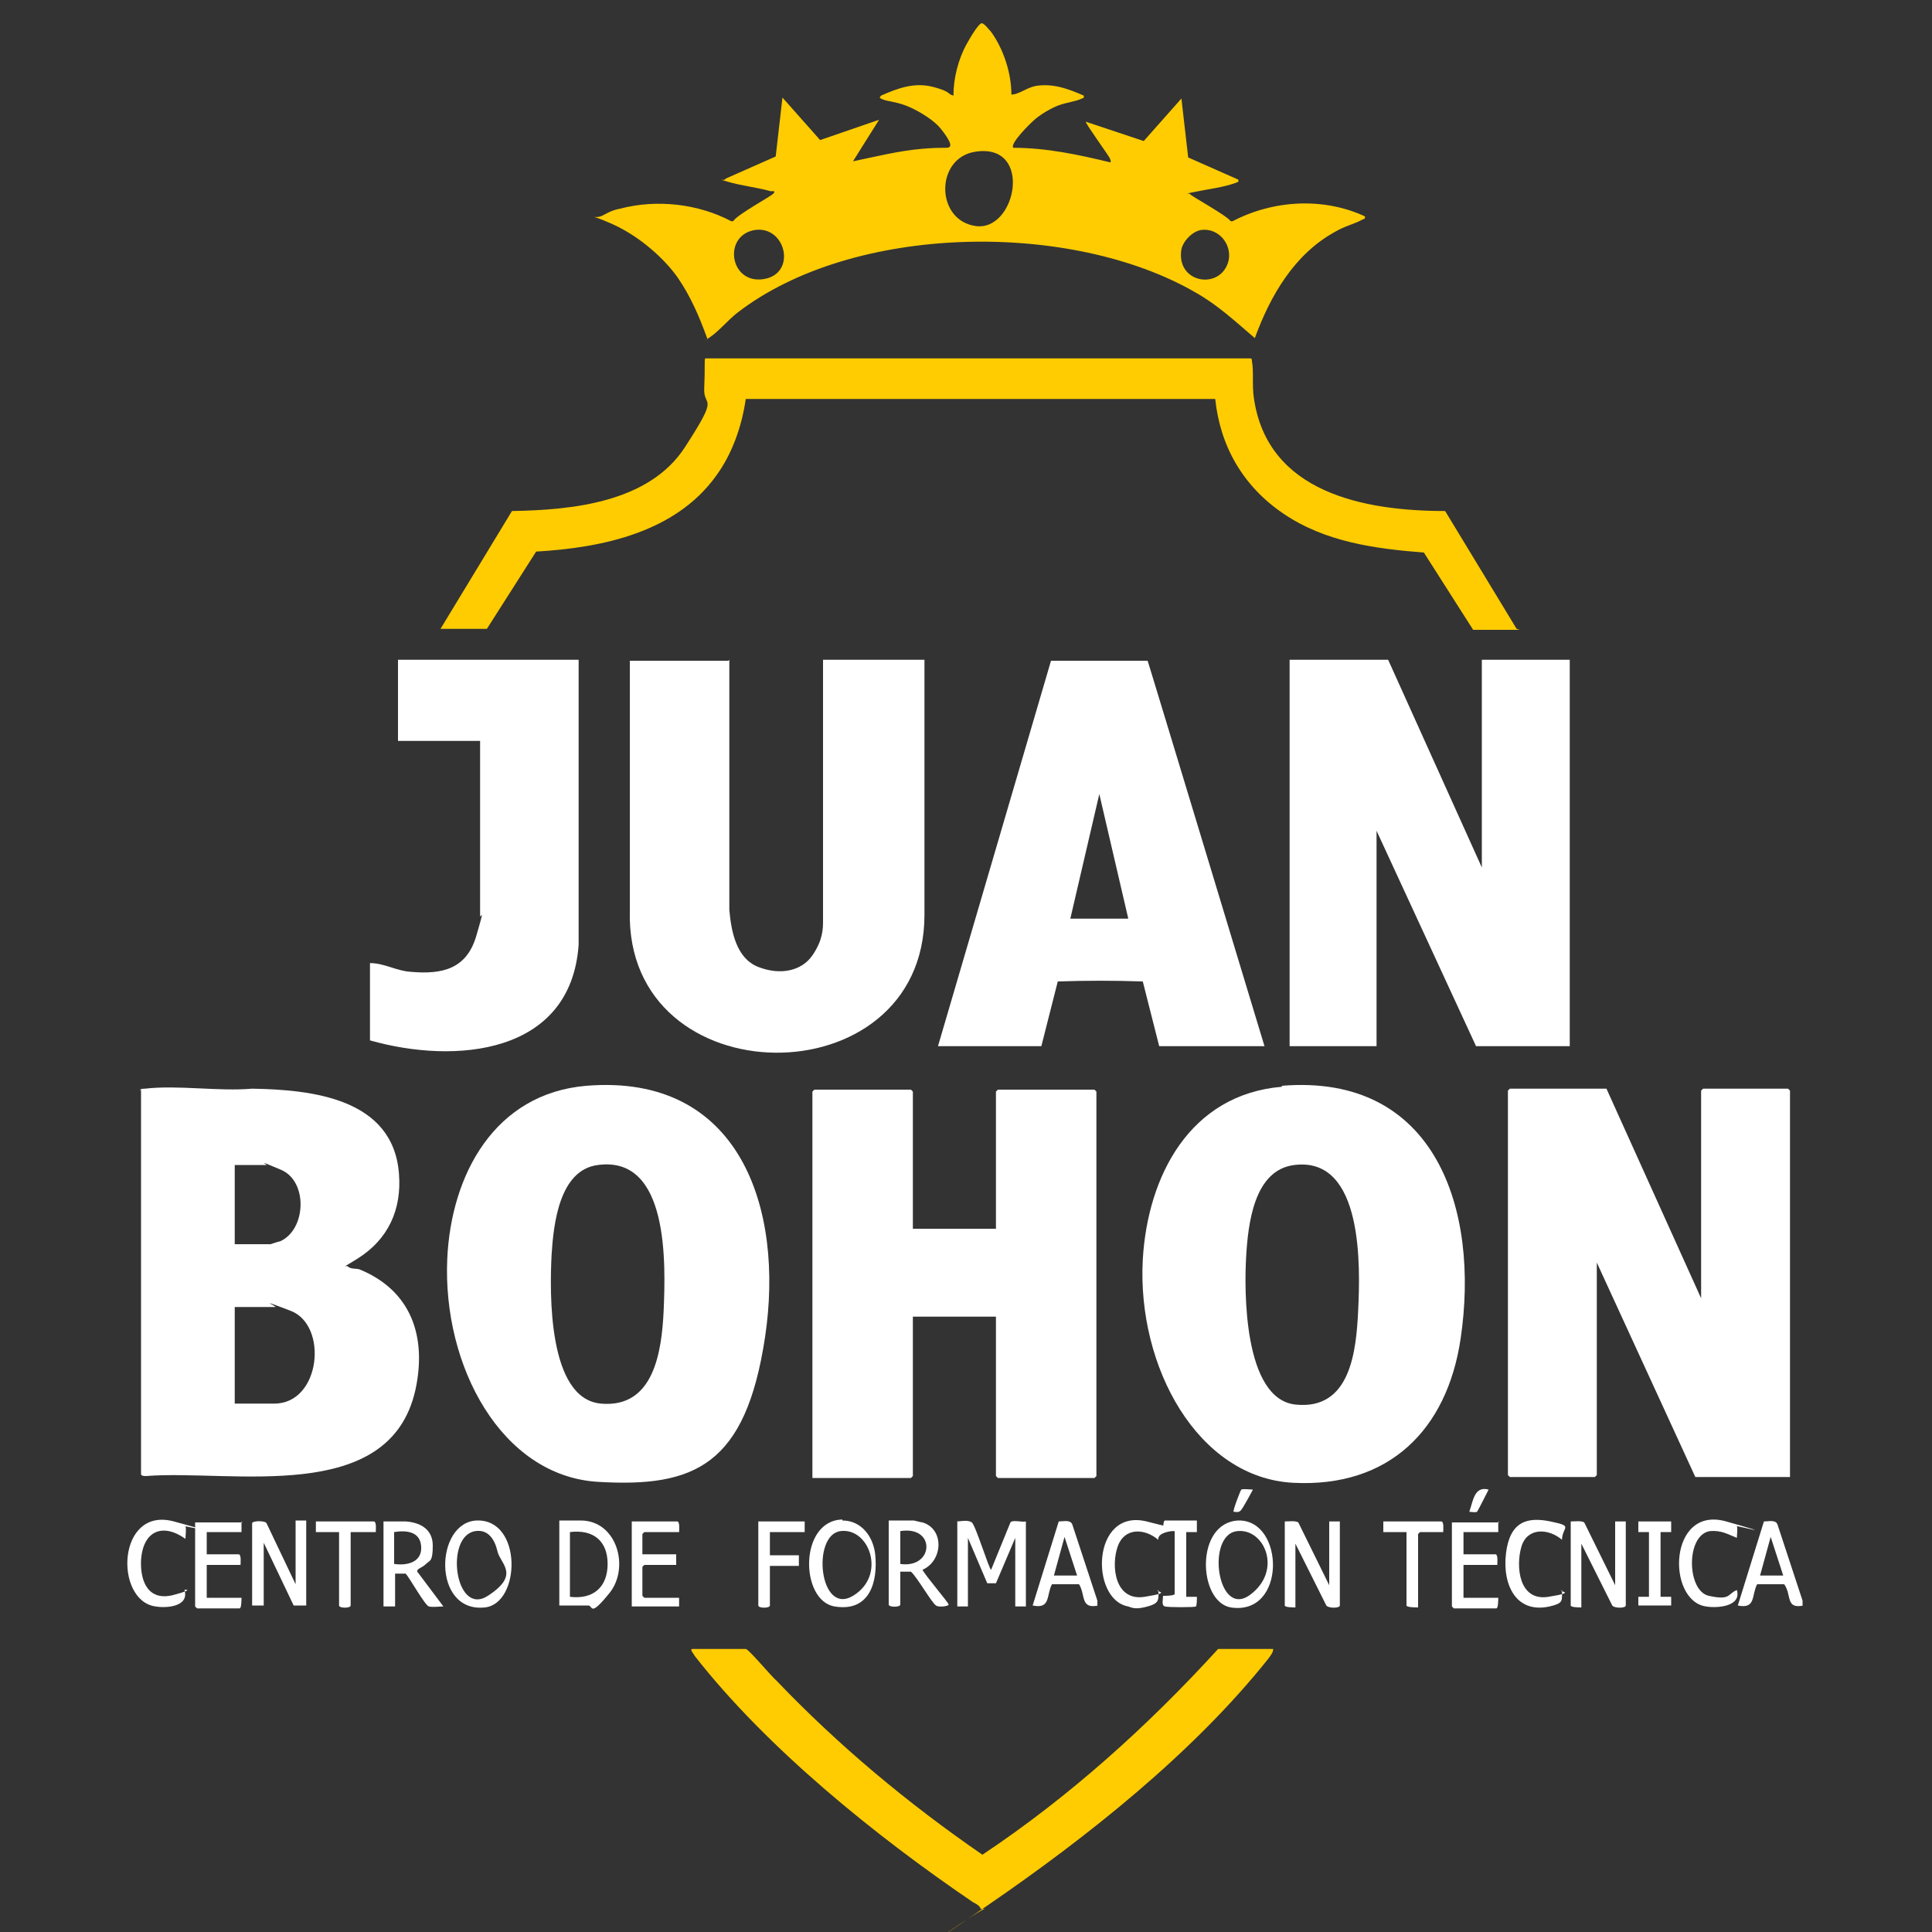<svg xmlns="http://www.w3.org/2000/svg" id="Capa_1" viewBox="0 0 200 200"><rect x="0" y="0" width="200" height="200" fill="#333333" stroke="none"/><defs><style> .st0 { fill: #fff; } .st1 { fill: #ffcc01; } </style></defs><path class="st1" d="M101.5,197.6c0-.3-.6-.6-.8-.7-10-6.8-21.3-15.9-28.8-25.5,0-.1-.6-.7-.2-.7h5.5c.3,0,2.7,2.9,3.2,3.3,6.4,6.7,13.6,12.7,21.3,18,9-6,17.1-13.3,24.4-21.3h5.7c0,.4-.3.7-.5,1-7.8,9.8-18.8,18.5-29,25.5s-.4.1-.3.4h-.3Z"></path><path class="st1" d="M104.6,9.8c.9,0,1.6-.7,2.6-.9,1.8-.3,3.4.3,5,1,0,.3,0,.2-.2.3-.6.3-1.6.4-2.4.7s-1.8.9-2.4,1.4-2.7,2.6-2.3,3c3.4,0,6.7.7,10,1.5.2,0,0-.3,0-.4-.2-.4-2.6-3.7-2.5-3.8l6,2,3.9-4.4.7,6.1,5.2,2.3c0,.3,0,.2-.2.3-1.3.5-3.1.7-4.5,1s-.4,0-.3.2,3.8,2.2,4.2,2.8h.2c4.2-2.2,9.4-2.5,13.7-.5,0,.3,0,.2-.2.3-.9.5-1.9.7-2.9,1.3-4.2,2.3-6.7,6.6-8.3,11-2-1.7-3.8-3.4-6.1-4.7-12.9-7.5-35.5-7.2-47.5,2.1-.9.7-1.9,1.9-2.8,2.5s-.1.2-.3.1c-.8-2.2-1.7-4.3-3-6.2s-3.9-4.3-6.8-5.6-1.9-.4-1-.9,1.3-.6,1.8-.7c3.8-1,8.1-.5,11.5,1.3h.2c.4-.7,4-2.6,4.2-2.9s-.2-.2-.3-.2c-1.4-.4-3.2-.6-4.5-1s-.2,0-.2-.3l5.2-2.3.7-6.1,3.9,4.4,6.1-2.1-2.7,4.3c2.4-.5,4.8-1.1,7.2-1.3s2.6,0,2.8-.2c.4-.3-.9-1.9-1.2-2.2-.8-.8-2.3-1.7-3.4-2.1s-1.8-.4-2.3-.6-.3-.2-.2-.4c1.8-.8,3.5-1.4,5.4-.9s1.4.7,2.1.9c0-1.8.5-3.8,1.4-5.4s1.3-2,1.5-2.1c.3,0,.8.7,1,.9,1.3,1.8,2.1,4.3,2.1,6.5ZM101,15.7c-4.2.6-4.2,7.1,0,7.7s6-8.6,0-7.7ZM78.2,23.8c-3.4.5-2.7,5.6.8,5.1s2.4-5.5-.8-5.1ZM124.4,23.8c-.9.1-1.9,1.1-2.1,2-.6,3.6,4.2,4.3,4.9,1.1.3-1.7-1.1-3.3-2.8-3.1Z"></path><path class="st1" d="M157.3,65.2h-4.8l-5.1-8c-5.1-.4-10.2-1.1-14.5-4s-6.6-7.1-7.1-11.9h-48.6c-.4,2.8-1.4,5.7-3.1,8-4.2,5.8-11.7,7.4-18.6,7.8l-5.1,8h-4.8l7.4-12.2c6.3-.1,14.2-.9,17.9-6.6s1.9-4,2-6.1,0-2.9.1-3.1h56.4c.2,0,.2.1.2.3.2,1,0,2.5.2,3.8,1.4,9.8,11.4,11.7,19.8,11.7l7.4,12.2Z"></path><g><path class="st0" d="M166.3,112.7l9.8,21.7v-21.5s.2-.2.2-.2h8.8s.2.2.2.2v40h-9.8l-10.2-22.2v22s-.2.2-.2.2h-8.8s-.2-.2-.2-.2v-39.8s.2-.2.2-.2h10Z"></path><polygon class="st0" points="143.7 68.3 153.4 89.8 153.4 68.3 162.5 68.3 162.5 108.3 152.8 108.3 142.5 86 142.5 108.3 133.5 108.3 133.5 68.3 143.7 68.3"></polygon><path class="st0" d="M94.5,127.2h8.6v-14.2s.2-.2.2-.2h10s.2.2.2.2v39.8s-.2.2-.2.2h-10s-.2-.2-.2-.2v-16.5h-8.6v16.5s-.2.2-.2.2h-10.2v-40s.2-.2.2-.2h10s.2.2.2.2v14.2Z"></path><path class="st0" d="M14.5,112.9c0-.2.3-.2.5-.2,3.4-.4,7.6.3,11.1,0,6.2.1,14.6,1,15.2,8.8.3,3.7-1.1,6.8-4.3,8.8s-1.3.5-1,.8.9.2,1.2.3c5.4,2.2,7,7,5.8,12.5-2.7,12-19,8.2-27.9,8.9-.1,0-.5,0-.5-.2v-39.8ZM24.3,128.8h3.7c0,0,.9-.3,1-.3,2.7-1.2,2.9-6.2.1-7.4s-1.4-.5-1.5-.5h-3.3v8.2ZM24.3,145.3h4.1c4.8,0,5.6-8.1,1.7-9.6s-1.3-.4-1.6-.4h-4.2v10Z"></path><path class="st0" d="M132.7,112.4c15.9-1.3,20.5,12.8,18.5,26.2-1.4,9.4-7.4,15.4-17.3,14.9s-16.2-12-15.6-23.1c.5-8.7,4.9-17.1,14.4-17.9ZM134,120.6c-4.2.5-4.8,6.1-5,9.5s-.3,14.7,5.1,15.3c5.7.6,6.3-5.5,6.5-9.8s.6-15.9-6.6-15Z"></path><path class="st0" d="M60.7,112.4c15.9-1.3,20.5,12.7,18.5,26s-7.3,15.6-17.3,15-16.1-12-15.6-23.1c.4-8.7,4.9-17.1,14.4-17.9ZM61.9,120.6c-4,.5-4.6,6.1-4.8,9.3-.2,3.9-.4,14.9,5.1,15.4s6.3-5.4,6.5-9.6c.2-4.8.6-16.1-6.8-15.1Z"></path><path class="st0" d="M75.5,68.3v25.9c.2,2.2.7,5,3,5.9s4.5.4,5.6-1.2,1.1-2.8,1.1-3.6v-27h10.5v26.4c0,19.2-31,19-30.5-.4v-25.9h10.2Z"></path><path class="st0" d="M97.1,108.3l11.7-39.9h10c0-.1,12.1,39.9,12.1,39.9h-10.9l-1.7-6.7c-2.9-.1-5.9-.1-8.8,0l-1.7,6.7h-10.5ZM116.8,95.1l-3-12.9-3,12.9h6.1Z"></path><path class="st0" d="M59.9,68.3v29.5c-.8,11.4-12.8,12.4-21.6,9.9v-8c1.5,0,2.7.8,4.2.9,3.3.3,5.8-.3,6.8-3.7s.4-1.7.4-2.1v-18.1h-8.5v-8.4h18.6Z"></path><path class="st0" d="M99,157.5c.4,0,1.2-.2,1.6.1s1.8,4.9,2,4.9l2-4.9c.2-.3,1.2,0,1.6-.1v8.8h-1.1v-7.1l-2,4.7h-.9c0,0-2-4.7-2-4.7v7.1h-1.1v-8.8Z"></path><path class="st0" d="M26.1,157.7c0-.3,1.4-.3,1.5,0l3,6.3v-6.6h1.1v8.8h-1.3s-3.1-6.5-3.1-6.5v6.5h-1.2v-8.6Z"></path><path class="st0" d="M133,157.5c.4,0,1.1-.1,1.4.1l3.2,6.5v-6.6h1.1v8.7c0,.3-1.2.3-1.4,0l-3.2-6.4v6.6c-.2,0-1.1,0-1.1-.2v-8.7Z"></path><path class="st0" d="M162.6,157.5c.4,0,1.1-.1,1.4.1l3.2,6.5v-6.6h1.1v8.7c0,.3-1.2.3-1.4,0l-3.2-6.4v6.6c-.2,0-1.1,0-1.1-.2v-8.7Z"></path><path class="st0" d="M128.2,157.4c4.8-.1,5,9.9-.8,9-3.4-.6-3.7-8.8.8-9ZM128.1,158.5c-3.3.3-2.1,9.1,1.3,6.6s1.5-6.9-1.3-6.6Z"></path><path class="st0" d="M49.4,157.4c4.7-.1,4.5,8.6.8,9-5.5.6-5.2-8.9-.8-9ZM49.2,158.5c-3.2.5-2.1,8.9,1.3,6.7s1.3-3.3,1-4.6-1-2.3-2.3-2.1Z"></path><path class="st0" d="M93.2,162.7v3.4c0,.3-1.2.3-1.2,0v-8.7h2.6s.8.2.9.2c2.3.7,2.1,4,0,4.9.2.5,2.7,3.4,2.7,3.6s-1.1.3-1.3.1c-.4-.2-2-3-2.6-3.5h-1.1ZM93.2,161.9c3.5.5,3.7-4,0-3.4v3.4Z"></path><path class="st0" d="M87.2,157.4c2,0,3.2,1.7,3.4,3.5.3,2.9-.6,6-4.2,5.4s-3.7-8.9.8-9ZM87,158.5c-3,.4-2.2,8.8,1.3,6.7s1.7-7.1-1.3-6.7Z"></path><path class="st0" d="M42,157.5c1.5.1,2.8.8,2.8,2.5s-.3,1.5-.7,1.9-1,.5-.9.8l2.7,3.6c-.4,0-1.1.1-1.5,0s-1.9-2.8-2.4-3.4h-1.1c0,0,0,3.4,0,3.4h-1.2v-8.8c.8,0,1.6,0,2.4,0ZM40.8,161.9c1.4.2,2.9-.2,2.8-1.8s-1.6-1.7-2.8-1.5v3.4Z"></path><path class="st0" d="M57.9,166.2v-8.8h2.2c3.8,0,5.1,4.9,3,7.5s-1.7,1.3-2.2,1.3h-3ZM59,165.3c2.4.3,3.9-1,3.9-3.4s-1.5-3.6-3.9-3.3v6.7Z"></path><path class="st0" d="M25,157.5v1.1h-3.6v2.3h3.3c.3,0,.2.9.2,1.1h-3.5v3.4h3.6c0,.2,0,1.1-.2,1.1h-4.4s-.2-.2-.2-.2v-8.7h4.9Z"></path><path class="st0" d="M155.1,157.5v1.1h-3.6v2.3h3.3c.3,0,.2.9.2,1.1h-3.5v3.4h3.6c0,.2,0,1.1-.2,1.1h-4.4s-.2-.2-.2-.2v-8.7h4.9Z"></path><path class="st0" d="M113.7,166.2c-1.9.4-1.3-1.1-2-2.2h-2.8c-.6,1.1-.1,2.6-2,2.2l2.7-8.7c.5,0,1.2-.2,1.4.3l2.6,7.9v.5ZM111.5,163.1l-1.3-4-1.1,4h2.4Z"></path><path class="st0" d="M186.7,166.2c-1.9.4-1.2-1.1-2-2.2h-2.8c-.6,1.1-.1,2.6-2,2.2l2.7-8.7c.5,0,1.2-.2,1.4.3l2.6,7.9v.5ZM184.6,163.1l-1.3-4-1.1,4h2.4Z"></path><path class="st0" d="M70.3,158.6h-3.6s-.2.2-.2.2v2.1h3.5v1.1h-3.3s-.2.2-.2.2v3s.2.2.2.2h3.6v.9h-4.9v-8.8h4.7c.3,0,.2.9.2,1.1Z"></path><path class="st0" d="M179.8,158c.1.2,0,.9,0,1.2-1-.4-1.6-.8-2.8-.7-2.5.4-2.4,6.2-.1,6.7s1.9-.2,2.9-.6c.5,1.7-2,1.9-3.2,1.7-4.1-.6-3.9-10.5,2.1-8.8s1,.4,1.1.5Z"></path><path class="st0" d="M19.2,158c.1.2,0,1,0,1.3-2.4-1.7-4.4-.8-4.6,2.2-.1,2.3.8,4.3,3.4,3.6s.7-.5,1.1-.5c.5,1.7-1.8,1.9-3,1.7-4.3-.6-4-10.4,1.9-8.8s1,.4,1.1.5Z"></path><path class="st0" d="M119.9,159.4c-1.4-1.2-3.5-1.3-4.2.7s-.3,5.7,2.8,5.2.9-.5,1.4-.7c.1,1.1,0,1.4-1.1,1.7s-1.5.2-2,0c-4-.7-3.8-10.2,1.9-8.8s1.3.5,1.2,1.8Z"></path><path class="st0" d="M161.7,159.4c-1.4-1.2-3.6-1.3-4.2.7s-.3,5.7,2.8,5.2.9-.5,1.4-.7c0,1.1.1,1.3-.9,1.6-3.8,1.1-5.3-2.1-4.9-5.4s2.2-3.8,4.6-3.3,1.3.5,1.2,1.8Z"></path><path class="st0" d="M83.3,157.5v1.1h-3.6v2.4h3v1.1h-3v4.1c0,.3-1.2.3-1.2,0v-8.7h4.9Z"></path><path class="st0" d="M149.4,158.6h-2.4s-.2.2-.2.2v7.6c-.2,0-1.2,0-1.2-.2v-7.6h-2.4v-1.1h6c.3,0,.2.9.2,1.1Z"></path><path class="st0" d="M38.9,158.6h-2.6v7.6c0,.3-1.2.3-1.2,0v-7.6h-2.4v-1.1h6c.3,0,.2.9.2,1.1Z"></path><path class="st0" d="M123.9,157.5v1.1s-1.1,0-1.1,0v6.7h1.1c0,.3,0,.9-.1,1s-2.9.1-3.2,0c-.4-.1-.2-.7-.2-1.1.2,0,1.2,0,1.2-.2v-6.5h-1.2c0-.2,0-1.1.2-1.1h3.3Z"></path><polygon class="st0" points="173 157.5 173 158.6 171.9 158.6 171.9 165.3 173 165.3 173 166.2 169.6 166.2 169.6 165.3 170.7 165.3 170.7 158.6 169.6 158.6 169.6 157.5 173 157.5"></polygon><path class="st0" d="M129.7,154.2c0,0-1.1,2.1-1.3,2.2-.2.2-.5.1-.7.1-.1-.1.7-2.2.8-2.3.2-.1.9,0,1.2,0Z"></path><path class="st0" d="M154.1,154.2c0,0-1.1,2.2-1.2,2.3-.2.1-.6,0-.8,0,.4-1.1.5-2.7,2-2.3Z"></path></g></svg>